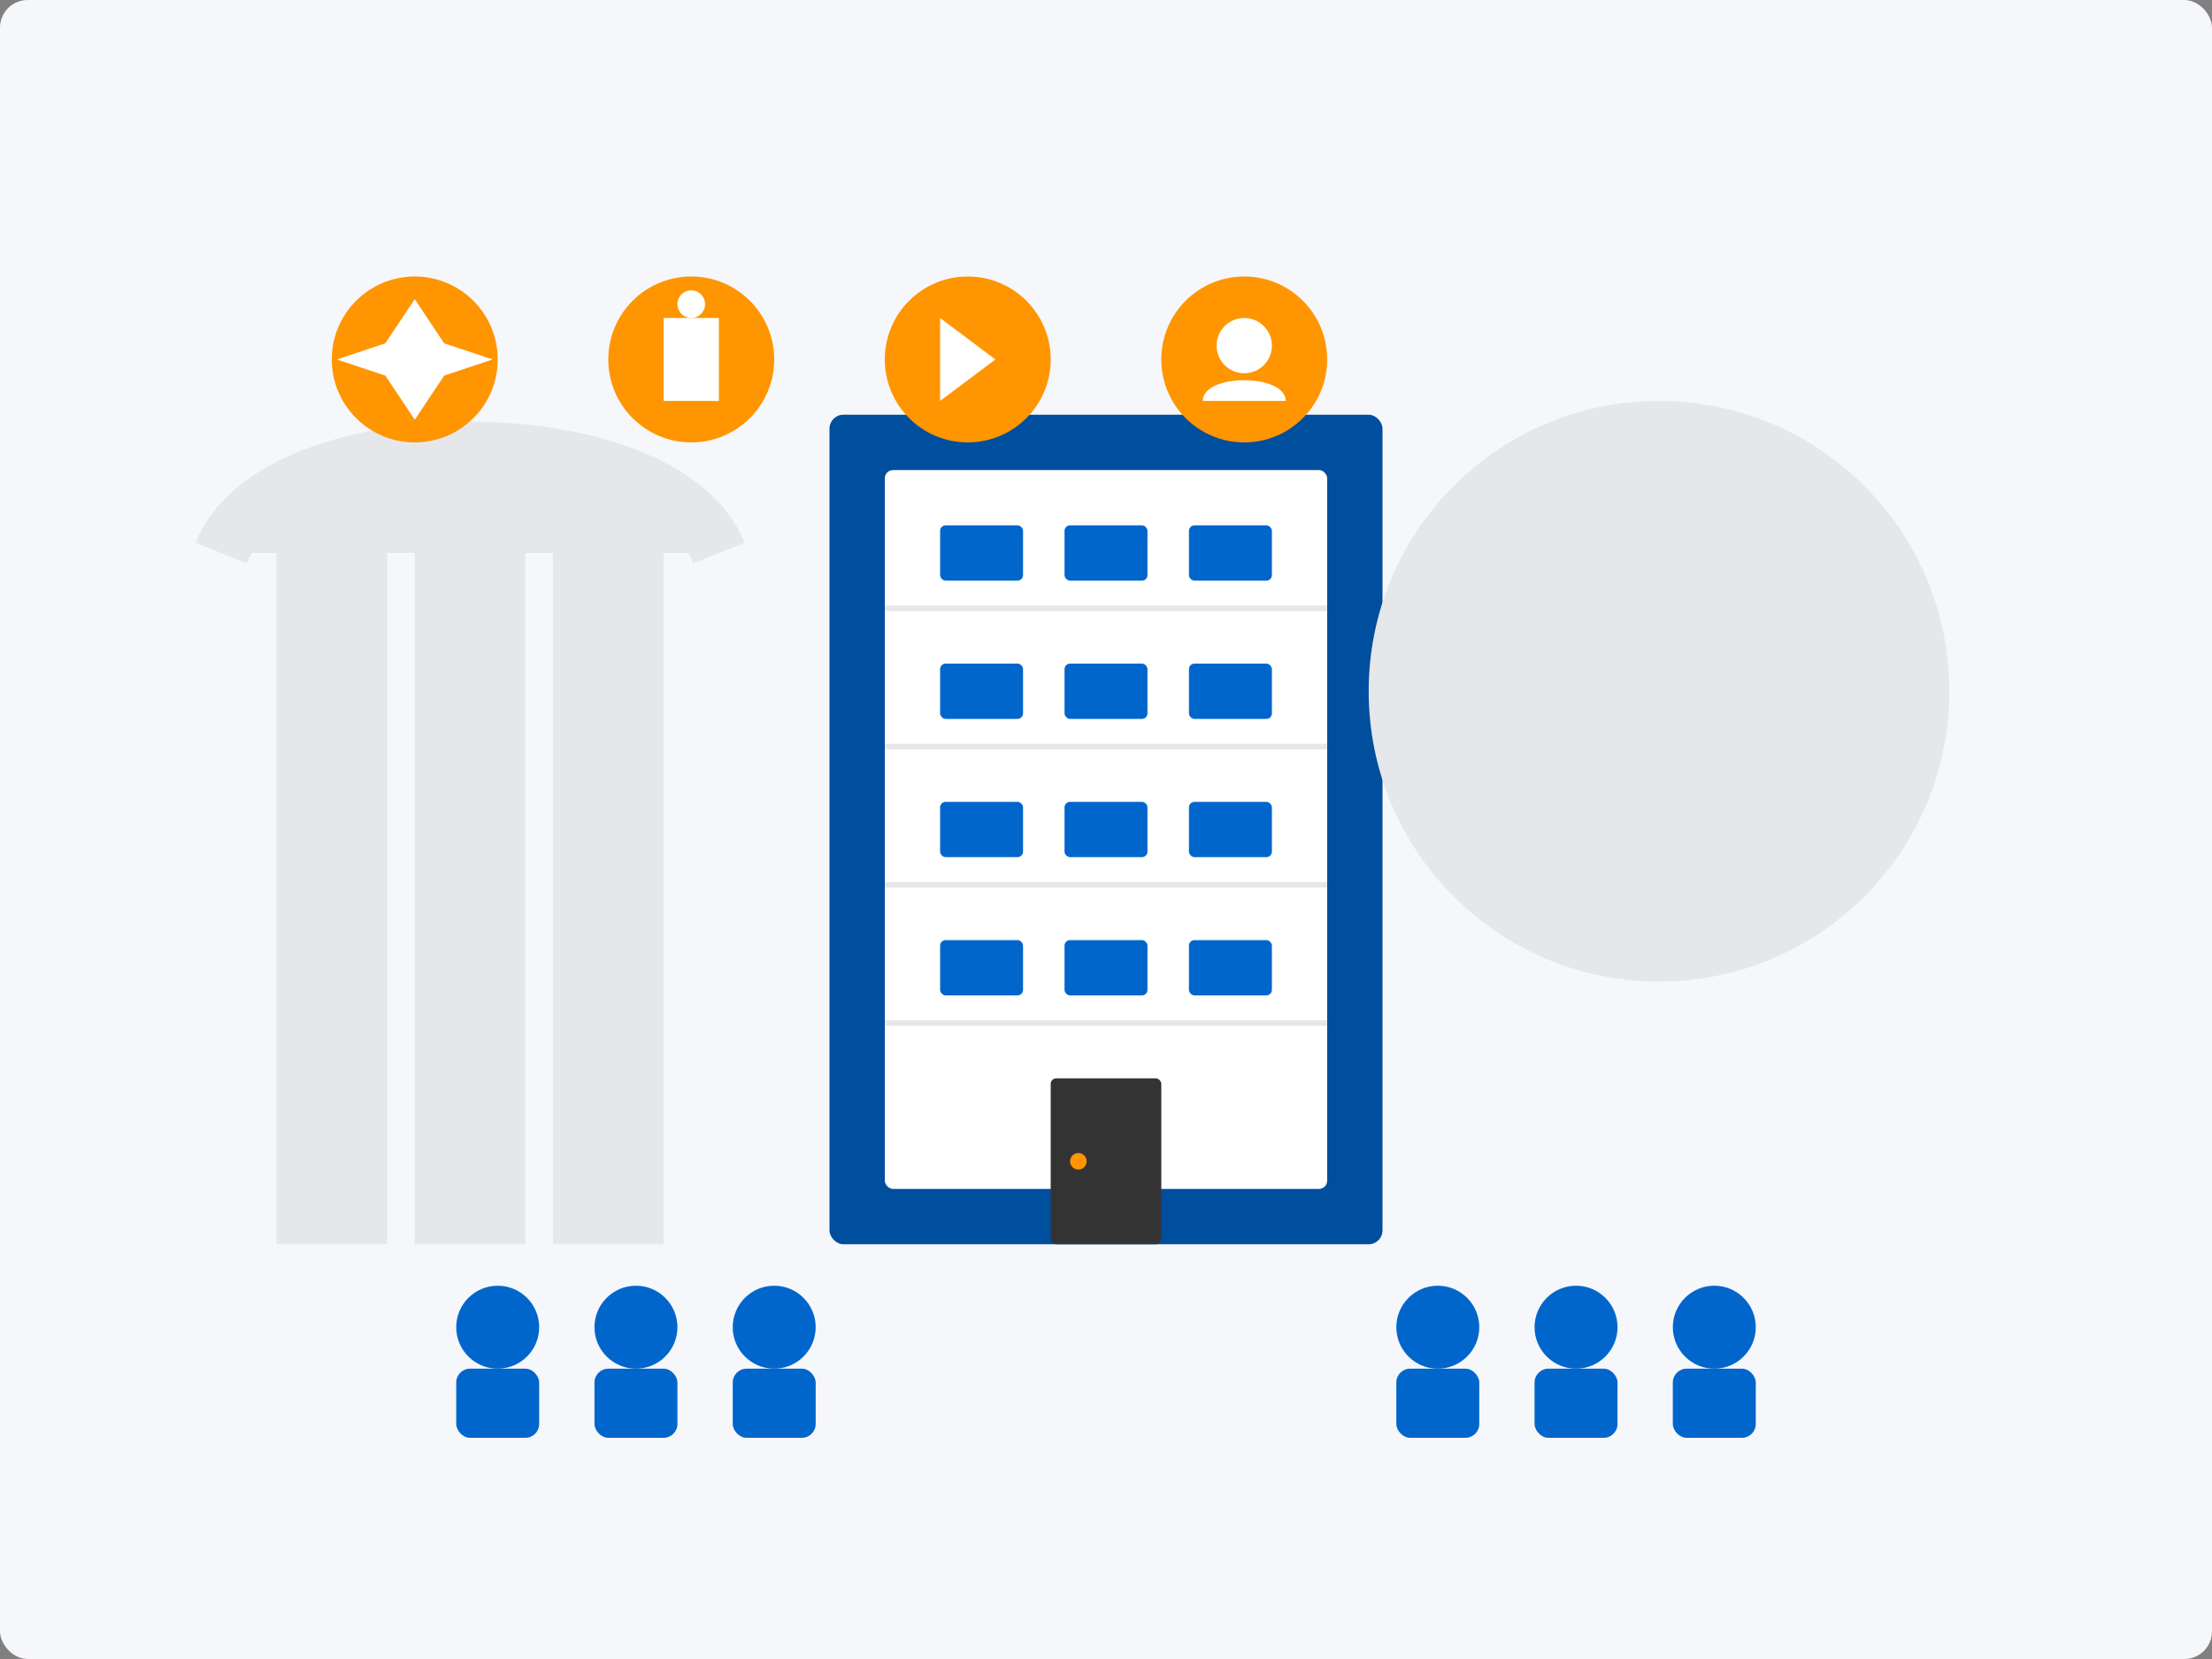 <svg xmlns="http://www.w3.org/2000/svg" viewBox="0 0 800 600" width="800" height="600">
  <rect x="0" y="0" width="800" height="600" fill="#808080" stroke="none"/>
  <style>
    .primary { fill: #0066cc; }
    .secondary { fill: #004e9e; }
    .accent { fill: #ff9500; }
    .light { fill: #f5f7fa; }
    .light-fill { fill: #ffffff; }
    .medium { fill: #e5e7eb; }
    .dark { fill: #333333; }
  </style>
  
  <!-- Background -->
  <rect class="light" x="0" y="0" width="800" height="600" rx="10" />
  
  <!-- Central office building -->
  <rect class="secondary" x="300" y="150" width="200" height="300" rx="5" />
  <rect class="light-fill" x="320" y="170" width="160" height="260" rx="3" />
  
  <!-- Office floors/lines -->
  <line x1="320" y1="220" x2="480" y2="220" stroke="#e5e7eb" stroke-width="2" />
  <line x1="320" y1="270" x2="480" y2="270" stroke="#e5e7eb" stroke-width="2" />
  <line x1="320" y1="320" x2="480" y2="320" stroke="#e5e7eb" stroke-width="2" />
  <line x1="320" y1="370" x2="480" y2="370" stroke="#e5e7eb" stroke-width="2" />
  
  <!-- Windows -->
  <rect class="primary" x="340" y="190" width="30" height="20" rx="2" />
  <rect class="primary" x="385" y="190" width="30" height="20" rx="2" />
  <rect class="primary" x="430" y="190" width="30" height="20" rx="2" />
  
  <rect class="primary" x="340" y="240" width="30" height="20" rx="2" />
  <rect class="primary" x="385" y="240" width="30" height="20" rx="2" />
  <rect class="primary" x="430" y="240" width="30" height="20" rx="2" />
  
  <rect class="primary" x="340" y="290" width="30" height="20" rx="2" />
  <rect class="primary" x="385" y="290" width="30" height="20" rx="2" />
  <rect class="primary" x="430" y="290" width="30" height="20" rx="2" />
  
  <rect class="primary" x="340" y="340" width="30" height="20" rx="2" />
  <rect class="primary" x="385" y="340" width="30" height="20" rx="2" />
  <rect class="primary" x="430" y="340" width="30" height="20" rx="2" />
  
  <!-- Door -->
  <rect class="dark" x="380" y="390" width="40" height="60" rx="2" />
  <circle class="accent" cx="390" cy="420" r="3" />
  
  <!-- Singapore skyline silhouette in background -->
  <!-- Marina Bay Sands -->
  <rect class="medium" x="100" y="200" width="40" height="250" />
  <rect class="medium" x="150" y="200" width="40" height="250" />
  <rect class="medium" x="200" y="200" width="40" height="250" />
  <path class="medium" d="M80 200 C100 150, 240 150, 260 200" fill="none" stroke="#e5e7eb" stroke-width="20" />
  
  <!-- Singapore Flyer -->
  <circle class="medium" cx="600" cy="250" r="100" fill="none" stroke="#e5e7eb" stroke-width="10" />
  <circle class="medium" cx="600" cy="250" r="90" fill="none" stroke="#e5e7eb" stroke-width="2" />
  <line x1="600" y1="150" x2="600" y2="350" stroke="#e5e7eb" stroke-width="5" />
  <line x1="500" y1="250" x2="700" y2="250" stroke="#e5e7eb" stroke-width="5" />
  
  <!-- Business values icons -->
  <!-- Excellence -->
  <circle class="accent" cx="150" cy="130" r="30" />
  <polygon class="light-fill" points="150,110 160,125 175,130 160,135 150,150 140,135 125,130 140,125" stroke="white" stroke-width="2" />
  
  <!-- Integrity -->
  <circle class="accent" cx="250" cy="130" r="30" />
  <rect class="light-fill" x="240" y="115" width="20" height="30" />
  <circle class="light-fill" cx="250" cy="110" r="5" />
  
  <!-- Innovation -->
  <circle class="accent" cx="350" cy="130" r="30" />
  <path class="light-fill" d="M340 115 L340 145 L360 130 Z" />
  
  <!-- Client-focused -->
  <circle class="accent" cx="450" cy="130" r="30" />
  <circle class="light-fill" cx="450" cy="125" r="10" />
  <path class="light-fill" d="M435 145 C435 135, 465 135, 465 145" />
  
  <!-- People -->
  <!-- Team member 1 -->
  <circle class="primary" cx="180" cy="480" r="15" /> <!-- Head -->
  <rect class="primary" x="165" y="495" width="30" height="25" rx="5" /> <!-- Body -->
  
  <!-- Team member 2 -->
  <circle class="primary" cx="230" cy="480" r="15" /> <!-- Head -->
  <rect class="primary" x="215" y="495" width="30" height="25" rx="5" /> <!-- Body -->
  
  <!-- Team member 3 -->
  <circle class="primary" cx="280" cy="480" r="15" /> <!-- Head -->
  <rect class="primary" x="265" y="495" width="30" height="25" rx="5" /> <!-- Body -->
  
  <!-- Team member 4 -->
  <circle class="primary" cx="520" cy="480" r="15" /> <!-- Head -->
  <rect class="primary" x="505" y="495" width="30" height="25" rx="5" /> <!-- Body -->
  
  <!-- Team member 5 -->
  <circle class="primary" cx="570" cy="480" r="15" /> <!-- Head -->
  <rect class="primary" x="555" y="495" width="30" height="25" rx="5" /> <!-- Body -->
  
  <!-- Team member 6 -->
  <circle class="primary" cx="620" cy="480" r="15" /> <!-- Head -->
  <rect class="primary" x="605" y="495" width="30" height="25" rx="5" /> <!-- Body -->
</svg>
